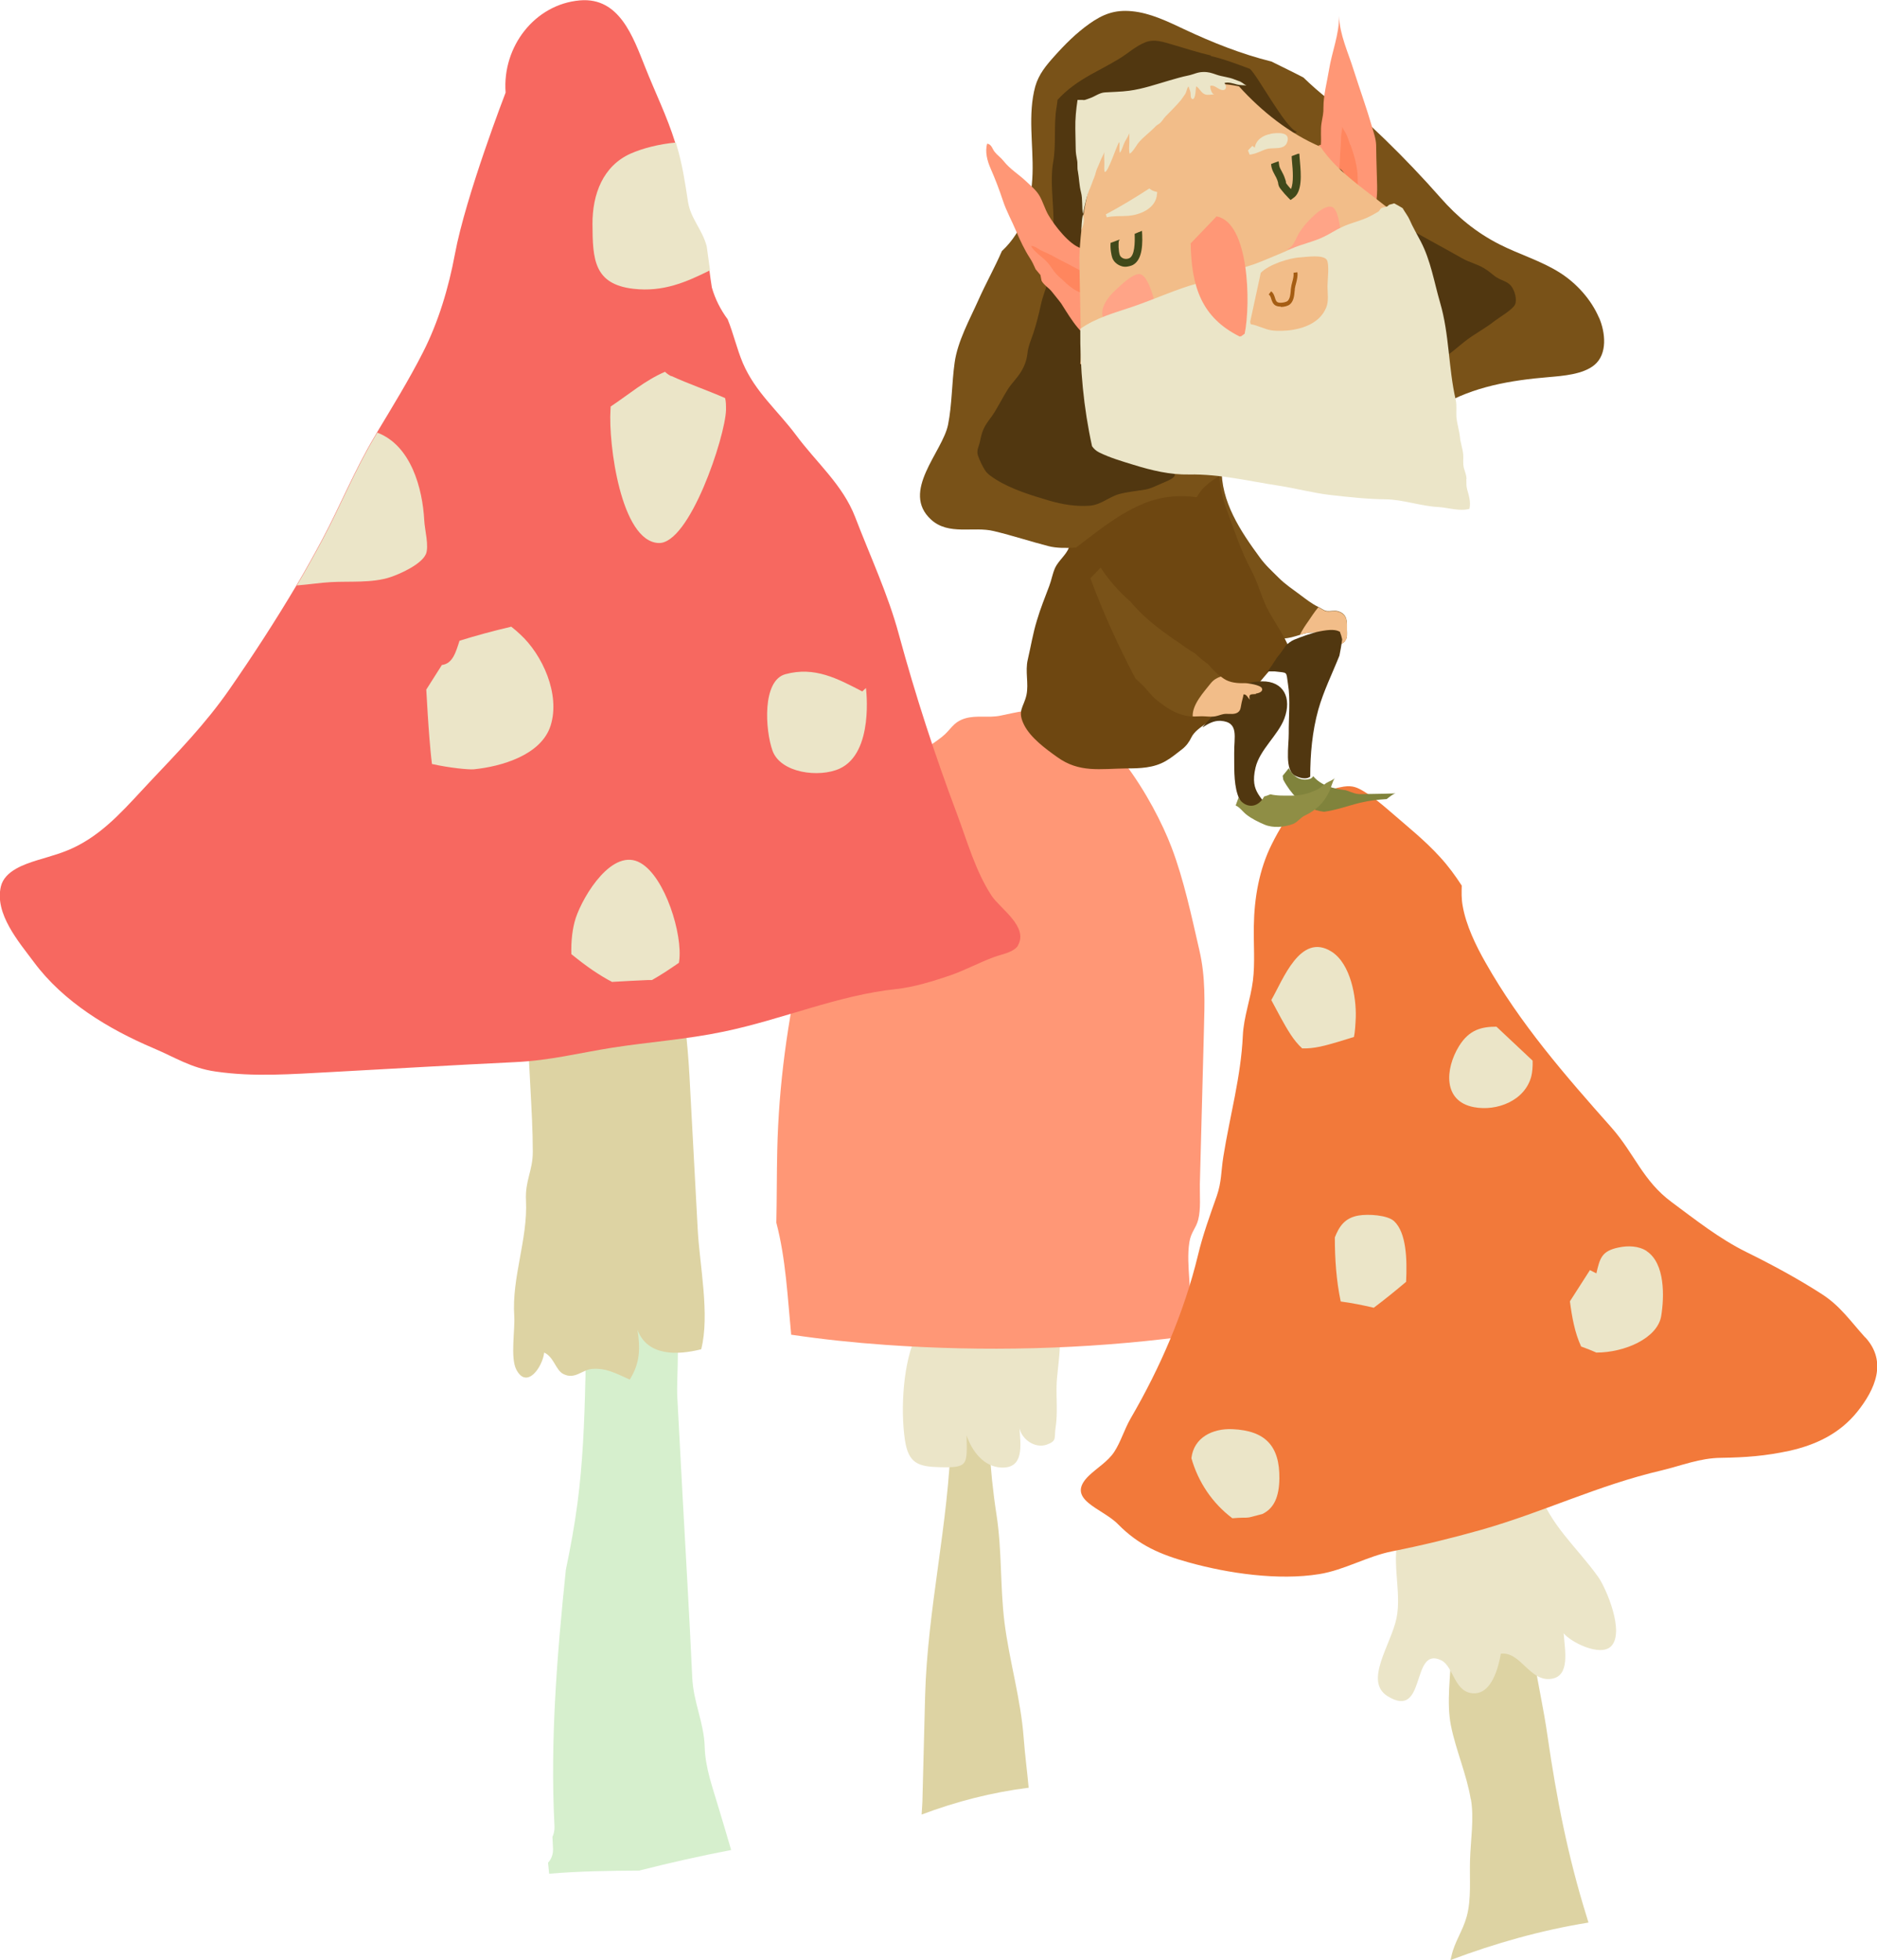 <?xml version="1.0" encoding="UTF-8"?><svg id="Layer_2" xmlns="http://www.w3.org/2000/svg" width="1022" height="1067" viewBox="0 0 1022 1067"><defs><style>.cls-1{fill:#ebe5c8;}.cls-2{fill:#f2793a;}.cls-3{fill:#f76860;}.cls-4{fill:#f2bd89;}.cls-5{fill:#ffa487;}.cls-6{fill:#ff9776;}.cls-7{fill:#ff865e;}.cls-8{fill:#80833c;}.cls-9{fill:#8f8e45;}.cls-10{fill:#d6efcd;}.cls-11{fill:#a55d13;}.cls-12{fill:#ddd3a3;}.cls-13{fill:#41491a;}.cls-14{fill:#6e4711;}.cls-15{fill:#795218;}.cls-16{fill:#513710;}</style></defs><g><path class="cls-12" d="M560.1,973.3c-.8-8.9-2-17.7-2.7-27-1.6-21.7-7.8-41.8-10.5-63.3-2.4-19.8-1.3-38.8-4.3-58.3-4-25.9-5-49.7-4.4-75.8l-20.4,33c-1.3,47.9-12.8,93.6-14.1,141.5l-1.4,54.7c0,3-.3,6.4-.5,9.7,18.8-7.1,38.3-12.1,58.2-14.6Z"/><path class="cls-1" d="M499.2,726.4c-7.4,14.3-9,40.4-6.5,57.4,1.9,12.9,7.3,14.6,19,14.9,15.8,.4,14.8-1.3,14.6-17.3,2.8,8.3,9.2,17.2,19.1,17.5,12.3,.4,10.3-12.2,9.7-21.4,1.3,6.1,8.5,11.2,14.9,8.9,5.8-2.1,3.8-3.7,4.8-9.6,1.1-6.8,.3-16.2,.5-22.7,.2-9.5,4.1-26.1-.2-35-2.9-.5-4.2,1-3.8,4.5l-72.1,2.9Z"/><path class="cls-6" d="M431,726.6h0c16.9,2.5,33.9,4.3,51,5.5,53.9,3.8,108.3,2.5,161.9-4.4,1.3-4,2.3-8,2.9-10.5,3.1-12.8-1.3-27.9,.8-41,.9-5.6,3.6-7.5,4.8-12.2,1.5-5.8,.8-13.1,.9-19.2,.7-27.8,1.5-55.6,2.2-83.3,.4-15.8,1-29.4-2.5-44.4-4.2-18.2-8.4-38.2-15.1-55.8-9.6-25.3-37.1-72.9-66.5-74.8-10.4-.7-17.2,1.1-26.8,3.1-6.5,1.3-12.9-.4-19.2,1.5-6.6,2-7.7,6.3-12.6,10.1-6.5,5.1-12.9,8.4-19.2,14.4-29.7,28.8-47.4,64.3-56.8,105.1-8,34.9-12.8,69.8-13.6,105.6-.3,13-.2,26.2-.5,39.3,5.2,19.8,6.1,40.5,8.1,61.1Z"/></g><g><path class="cls-12" d="M800.9,979.5c1.8,10.5-.2,22.5-.5,33.3-.3,9.9,.8,21-1.8,30.5-2.2,8-6.6,13.7-8.3,21.5-.2,.7-.3,1.5-.5,2.2,24.4-9.2,49.6-16.3,75.1-20.4-.3-1-.6-2-.9-3-10.3-32.9-16.5-64.8-21.4-98.6-2.1-14.9-5.4-29.2-7.7-43.9-.7-4.5,.5-10.1-.4-14.3-1.1-5.5-6.4-6.2-4.3-13l-40,25.1c-.3,12.8-2.7,27.8-.2,40.4,2.7,13.5,8.5,26.4,10.8,40.1Z"/><path class="cls-1" d="M765.6,841.6c.3-3.2-.7-5.7-3.2-7.5-5.6,13.8,1,32.1-2,46.7s-18,34.5-4.8,42.6c21.3,13.1,12.4-27.6,29.1-19.6,6.9,3.3,7.1,18.2,18.2,18,9.5-.2,13-14.3,14.3-21.6,10.9-1.2,15.7,15.5,27.5,13.7,10.4-1.5,7.3-15.7,6.7-24.8,3.6,4.7,19.7,12.9,25.7,7.2,7.9-7.6-2.8-32.1-6.8-37.7-11.9-16.7-26.1-27.9-33.1-48.4-5.9-17.3-4.3-36.2-3.8-54l-67.8,85.5Z"/><path class="cls-2" d="M1015.6,728.1c-7.9-8.7-13.6-17.2-23.6-23.6-13-8.4-27.3-16.1-41.1-22.9-14.6-7.2-27.5-17.4-40.7-27.2-15.7-11.6-20.2-26.3-32.7-40.5-25.4-28.6-49.9-56.7-68.7-90-5.2-9.1-10.6-20.3-12.4-30.8-.7-3.8-.6-7.4-.5-11-3.5-5.4-7.3-10.6-11.7-15.4-8.4-9.3-18.3-17.1-27.7-25.3-4.3-3.7-8.7-7.4-13.6-10.4-3.8-2.3-6.3-3.5-11.2-2.8-8.5,1.3-16.2,5.2-24.3,7.6-5.9,7.6-11.1,16-14.9,23.7-6.9,13.7-9.6,29.5-9.8,44.6-.2,9.6,.7,20.1-.5,29.7-1.3,10.3-5,19.6-5.5,30-1,22.3-7.1,43.8-10.6,65.8-1.3,8.1-.9,13.7-3.6,21.5-3.7,10.5-7.6,21.2-10.2,32.1-7.6,31.4-20.6,61.3-36.6,88.8-3.6,6.2-5.4,12.9-9.1,18.5-3.4,5.1-9.3,8.6-13.7,12.8-13.4,13,7.2,17.6,15.8,26.4,11.4,11.6,23.2,16.6,38.8,20.9,21.2,5.9,48.6,9.9,70.8,6.3,13.7-2.2,26.1-9.7,39.7-12.4,16.2-3.2,32.6-7.2,48.5-11.7,33.8-9.6,63.7-24.3,98-32.3,11.3-2.7,21-6.8,32.6-6.9,13.4-.2,24.1-1,37.1-3.8,14.4-3.2,27.4-9.3,37-21.2,9.8-12.2,16.5-27.3,4.5-40.5Z"/><g><path class="cls-1" d="M814.8,558.9c-7.9,0-14.8,1.5-20.4,10.6-7.6,12.4-8.8,30,8.1,33.2,12.5,2.4,27.9-3.5,31.3-16.9,.5-2,.8-5.1,.7-8.4-6.6-6.1-13.1-12.4-19.7-18.5Z"/><path class="cls-1" d="M765.6,697.8c.6-12.1,.2-26.7-6.5-33-3.6-3.4-14.2-4-19.4-3.1-7.6,1.3-10.6,6.1-12.9,11.9,0,11.8,.8,23.5,3.2,34.9,6.1,.8,12,2,18,3.4,6-4.5,11.9-9.3,17.7-14.2Z"/><path class="cls-1" d="M708.8,570.7c6.7,.3,13.1-1.6,19.6-3.5,2.9-.9,5.9-1.8,8.8-2.7,.6-2.8,.8-6.4,1-10.8,.3-10.8-2.7-28.9-13.1-35.6-17.1-10.9-26.6,15.5-32.9,26.3,3.5,6.4,6.7,12.9,10.7,19,1.8,2.7,3.8,5.2,6,7.2Z"/><path class="cls-1" d="M896.7,681.1c-4.4-2.9-10.2-3.1-15.4-2-9.2,1.9-10.2,5.8-12.1,14.1-1.2-.6-2.3-1.2-3.5-1.8l-10.9,17c1.1,8.5,2.6,17,6.1,24.6,2.8,1,5.6,2.1,8.3,3.3,15.4,0,33.3-7.8,35.3-19.9,1.7-10.4,2.2-28.6-7.9-35.3Z"/><path class="cls-1" d="M671,826.5c2.2-.2,4.2-.3,5.4-.3,1.4,0,2.7,0,3.9-.2,2.3-.6,4.7-1.2,7-1.8,6.5-3.1,9.2-9.6,9.3-19.4,.2-17.6-7.6-26-25.5-26.8-10.8-.5-21.1,4.5-22.4,15.8,3.7,13,11.4,24.5,22.3,32.7Z"/></g></g><g><g><path class="cls-10" d="M348.4,1018.2c16.5-4.2,33-7.9,49.7-11.1-2.3-7.7-4.5-15.5-6.8-22.9-3.2-10.9-7.3-21.8-7.6-33.2-.4-13.5-6.2-24.2-6.8-38.1-1.5-33.2-3.5-66.3-5.3-99.5l-2.8-52.5c-.7-12.5,2.6-37.6-3.4-48.4-1.3-.2-2.7-.3-4-.5l-37.6-25.1c.1,19.3-1.8,38.5-4.7,57.6,0,.6-.2,1.1-.3,1.7,0,1.9,0,3.9-.1,5.8-.5,22.2-1.4,44.5-4.3,66.5-1.6,12.1-3.8,24.1-6.3,36-4.8,46.4-8.6,92.9-6.2,139.6,.1,2.2-.3,4.2-1.1,5.8,.1,2,.2,4.1,.3,6.1,.2,3.4-.9,6.1-2.7,8,.2,2,.4,4,.6,6,16.4-1.4,32.9-1.6,49.3-1.7Z"/><path class="cls-12" d="M284.9,518.7l3.9,73.5c.6,11.5,1.3,23.3,1.3,34.8,0,10.4-4.3,15.7-3.7,26.6,1,21.1-7.8,41.7-6.4,62.8,.5,7.3-2.2,22.7,1.1,29.1,5.7,11.1,14.3-1.3,15.2-9.2,5.3,2.4,6.2,9.4,10.3,11.6,6.4,3.4,10.3-2.3,15.8-2.7,7.6-.6,12.9,2.4,20.5,5.8,5.6-9,5.8-16.9,4.2-27.1,5.4,14.6,22.1,13.8,34.7,10.6,4.8-18.8-.9-46-1.9-65.2l-4.5-83.7c-1.9-35.5-8.7-68.9-10.6-104.5l-79.9,37.7Z"/></g><g><path class="cls-3" d="M554.4,514.6c-2.4,3.9-9.1,4.9-12.9,6.3-8,2.9-16.3,7.4-24.2,10.1-9.1,3.1-19.8,6.4-29.2,7.4-32.1,3.4-61.8,16.5-94.1,23.2-20,4.2-40.4,5.6-60.4,8.7-18.4,2.9-33.9,7-53.2,7.9-33.4,1.6-66.7,3.6-100.1,5.4-21.5,1.1-41.8,2.8-63-.3-13.3-1.9-21.9-7.7-34-12.8-24-10.2-48.8-25.1-64.8-46.7-8.2-11-21.6-26.4-18-41.3,2.1-8.6,13.1-12.1,19.7-14.2,8.2-2.5,14.8-4.1,22.4-8.1,15.8-8.3,27-21.9,39-34.6,15.4-16.3,30.4-31.7,43.3-50.3,12.5-18,25-37.2,36.5-56.6,5-8.4,9.7-16.9,14.2-25.3,9.8-18.5,17.5-37.5,28.2-55.5,.5-.8,1-1.6,1.4-2.4,8.6-14.3,17.4-28.6,25-43.5,8.5-16.6,14.1-35.4,17.5-53.7,5.9-31.7,27.6-87.9,27.6-87.9-1.9-25,15.9-48.1,40.5-50.2,21.5-1.8,28.9,19.9,35.5,36.4,5.5,13.9,11.9,26.7,16.4,41.2,.2,.5,.3,.9,.4,1.4,3.2,10.8,4.5,19.7,6.2,30.8,1.5,9.4,7.7,14.9,10.2,24.3,.6,4.4,1.2,8.7,1.8,13.1,.4,3,.8,6.1,1.3,9.1,1.8,6.3,4.7,12,8.6,17.3,3.2,7.9,5,16.1,8.3,23.9,6.8,15.8,18.8,25.6,28.9,39.1,11,14.9,25.4,27,32.2,44.6,8,20.9,18,42.3,23.8,63.9,9.1,33.4,19.5,65.4,31.6,97.6,5.7,15.1,10,31,18.9,44.7,4.6,7,20.5,17,14.2,27.3Z"/><path class="cls-1" d="M471.4,374.6l-1.9,1.8c-13.5-7-25.9-13.7-41.8-9.4-12.8,3.4-11.1,30.3-7.1,41.6,4.4,12.3,25.5,14.9,36.6,9.8,18.9-8.7,14.3-43.8,14.3-43.8Z"/><path class="cls-1" d="M365.5,204.8c-1.4-.7-2.5-1.5-3.4-2.4-10.8,4.6-19.8,12.4-29.6,18.9,0,.6-.1,1.2-.1,1.8-1.2,18.2,5.6,71.5,26.1,72.5,16.9,.9,36.4-57.9,36.8-72.4,0-2.6,0-4.7-.5-6.5-9.8-4.3-20.1-7.8-29.2-12Z"/><path class="cls-1" d="M278.2,341.2c-9.4,2.2-18.7,4.7-28,7.6-2,6.2-3.7,12.5-9.6,13.2l-8.5,13.4c.5,8.7,1,17.5,1.7,26.2,.4,4.8,.8,9.6,1.4,14.3,9.9,2.2,19.9,3.1,22.7,2.9,15-1.5,36.8-7.7,41.9-23.8,5.4-17.1-4.5-38.7-16.7-49.8-1.5-1.4-3.1-2.8-4.8-4.1Z"/><path class="cls-1" d="M231.8,301.8c-2.4,5.3-13.5,10.5-19.3,12.4-10,3.3-22.1,2.1-32.5,2.7-5.5,.3-12,1.3-18.4,1.8,5-8.4,9.7-16.9,14.2-25.3,9.8-18.5,17.5-37.5,28.2-55.5,.5-.8,1-1.6,1.4-2.4,18.5,7,24.7,30.6,25.6,47.8,.2,4.9,2.8,14.2,.8,18.6Z"/><path class="cls-1" d="M386.7,147.1c-13.1,6.5-25.6,12-41.9,10.1-21.5-2.5-22.1-16.2-22.2-35.1-.1-16.5,5.8-31.8,20.8-38.5,6.6-2.9,15.5-5.2,24.6-6,.2,.5,.3,.9,.4,1.4,3.2,10.8,4.5,19.7,6.2,30.8,1.5,9.4,7.7,14.9,10.2,24.3,.6,4.4,1.2,8.7,1.8,13.1Z"/><path class="cls-1" d="M333.5,534.5c6.5-.4,13-.7,19.5-1,.7,0,1.3,0,2,0,5-2.8,9.9-6.1,14.7-9.4,0-.3,0-.6,.1-.9,2-14.5-7.6-45.7-21-53.4-15.1-8.8-31.1,17.4-35.3,29.9-1.9,5.8-2.6,12.9-2.4,19.7,3.8,3.1,7.7,6.1,11.8,8.9,3.3,2.2,6.8,4.4,10.5,6.3Z"/></g></g><g><g><g><path class="cls-15" d="M732.3,349.1c-1,1.1-1.8,1.1-2.7,2.2-.7,.9-.4,2.2-1.8,2.3-1.2-3.6-.3-9.5-4.9-5-1.8-.8-1.5-3.3-3.4-4.1-1.3-.6-3.2-.2-4.7-.2-2.7,0-4.7,.6-7,1.3-.7,.2-1.5,.5-2.3,.7-3.3,1-5.8,1.4-9.3,1.4-4.4,0-6.4-2.6-9.2-5.9-3.8-4.5-7.6-9.2-11.6-13.3-5-5.1-7.1-11.5-10.4-17.6-3.7-6.9-6.5-14.1-10.7-20.8-1.8-2.8-8.7-10.1-4.3-13.6l15.2-22c-.6,18.4,10.2,34.6,20.7,48.9,3.1,4.3,6.7,7.5,10.4,11.2,3.5,3.5,7.6,6.2,11.6,9.2,3.2,2.4,6.4,4.9,9.9,6.6,0,0,.2,0,.2,.1,1.5,.7,2.7,1.8,4.3,2.1,2.1,.3,4.4-.5,6.5,.2,5.1,1.7,4.6,5.8,4.6,10.2,0,2.1,.4,4.2-1.1,5.9Z"/><path class="cls-4" d="M732.3,349.1c-1,1.1-1.8,1.1-2.7,2.2-.7,.9-.4,2.2-1.8,2.3-1.2-3.6-.3-9.5-4.9-5-1.8-.8-1.5-3.3-3.4-4.1-1.3-.6-3.2-.2-4.7-.2-2.7,0-4.7,.6-7,1.3,1.3-2.8,3.2-5.5,4.4-7.2,1.7-2.5,3.5-5.3,5.6-7.8,0,0,.2,0,.2,.1,1.5,.7,2.7,1.8,4.3,2.1,2.1,.3,4.4-.5,6.5,.2,5.1,1.7,4.6,5.8,4.6,10.2,0,2.1,.4,4.2-1.1,5.9Z"/></g><path class="cls-14" d="M683.6,374.4c.7-.9,1.4-1.8,2.1-2.8,5.3-6.6,11.4-12.7,15.9-19.8-.3-.6-.6-1.2-.9-1.8-3.2-6.9-7.8-12.8-11.1-19.6-3.1-6.5-4.8-13.4-8.2-19.8-5.8-10.8-9.4-22-13.6-33.5-4.3-11.6-4.4-21.3-4.6-33.6l-70.8,12c-.9,7.6-5.6,14.7-6.8,22.3-1.1,7.2-1.3,13.6-3.7,20.5-1.2,3.5-5.7,7.1-7.4,10.8-1.5,3.4-1.9,6.5-3.2,9.9-2.2,5.9-4.8,12.2-6.7,18.7-2.2,7.1-3.3,14.2-5,21.4-1.5,6.4,.6,13-.7,19.2-1.5,6.8-5.2,8.5-1.3,16.3,3.5,7,11.8,13.1,18,17.5,12,8.7,23.3,6.4,37.7,6.2,7.4,0,14.8-.2,21.4-4,3.2-1.8,6-4.2,9-6.5,2.2-1.7,3.8-3.9,5-6.4,1.5-3.1,5-5.5,7.8-7.4,5-3.4,10.3-6.5,15.6-9.5,3.6-3.7,7.5-7.1,11.5-10.3Z"/><path class="cls-16" d="M729.8,344.1c-2.2-1.5-5.7-1.5-11.3-.4-4.1,.8-10.1,3-14,4.6-1.6,.7-3.1,1.9-4.6,3.3-.2,.4-.4,.8-.7,1.2-1.2,1.8-2.6,3.6-4,5.3-1.6,2.5-3.2,5-5,7.4,1.3,0,2.5,0,3.9,0,7.3,.9,6.1-.3,7.2,7,1.4,8.4,.3,18.1,.4,26.7,.1,6.7-2.5,20.4,3.7,23.2,3.9,1.8,6.4,1.6,8,.4,0-12.3,1.1-24.6,4.4-36.5,2.9-10.2,7.6-19.6,11.5-29.4,.6-2.9,1.1-5.9,1.5-8.8-.3-1.4-.7-2.7-1.2-4Z"/><path class="cls-15" d="M677.9,372.1c-3.9,.1-8.1-.2-11.4-2.4-.6-.4-1.1-.8-1.7-1.2-2.5-2-4.9-4.5-7-6.9-2.5-1.8-4.8-3.7-7-5.8-3-1.8-5.9-3.7-8.7-5.8-3.1-2-6.1-4.1-9.1-6.4-6-4.5-12.2-9.7-17.2-15.8-6.1-5.4-11.7-11.4-16.2-18.4-.1,0-.2-.2-.4-.3l-5.5,5.7c6.9,18.7,15.2,36.8,24.5,54.5,1.3,1.2,2.6,2.5,3.9,3.7,2.7,2.6,4.7,5.7,7.7,8.1,5.5,4.3,9.9,7.4,16.8,8.7,1,.2,1.9,.2,2.9,.3,1.6,0,3.3-.1,4.9-.1,2.3,0,5.3,.4,7.6,0,2.1-.5,3.5-1.3,5.8-1.3,2,0,4.6,.4,6.3-.8,1.5-1,1.5-2.5,1.8-4,.3-1.9,1-3.8,1.3-5.8,1.7,0,2.3,1.9,3.4,2.9-.8-3.6,.9-2.8,3.4-3.1,1.3-.2,4.2-.9,3.4-2.9-.7-1.9-7.5-2.9-9.3-2.8Z"/><path class="cls-8" d="M741.1,436.9c4.5-1.1,9.2-1.6,13.9-1.9,1.6-1.2,3.4-2.8,4.9-3.1-4.2,.2-8.5,.2-12.8,.3s-4.3,.1-6.4,.1c-2.7,0-4.7-1-7.3-1.9-.2,0-.3-.1-.5-.2-6.7-.8-13.6-2.5-17.9-7.7-.3,.7-.9,1.2-1.8,1.5-5.3,1.5-9.2-1.5-11.5-5.8-1,1.4-2.2,2.7-3.3,4.1,.1,.7,.2,1.4,.3,2.1,2,3.8,4.6,7.3,7.4,10.1,4.2,4.3,8.9,6.7,14.8,7.4,6.9-.9,13.4-3.4,20.1-5Z"/><g><path class="cls-16" d="M699.3,391.2c4.2-11.3-.4-20.4-12.1-20.3-5.4,0-9.4,1.5-14.1,3.2-.3,.8-.7,1.5-1.3,2.2-5.7,6.4-11.2,13.1-17,19.5,0,0,0,0,.1,.1,2.9-1.9,6-3.7,9.7-3.5,10.3,.7,7.2,8.9,7.4,17.8,.2,13-2,35.4,20.2,33.2-4.4-10.2-11.9-11.3-8.6-25.5,2.3-9.8,12.3-17.7,15.7-26.7Z"/><path class="cls-9" d="M722.2,426.2c-1.8,1.3-3.3,2.8-5.2,3.7-4.4,2.1-8.7,3.2-13.5,3.2-4.2,0-8,.2-11.8-.7-1.1,.5-2.3,.9-3.4,1.2-1.3,2.5-3.4,4.4-5.8,4.9-2.5,.5-5-.5-6.9-2.5-.5-.6-.9-1.2-1.2-1.9l-1.6,4.4c2.1,.8,3.9,3.4,5.8,4.9,2.9,2.3,6.6,4.1,9.9,5.5,4.7,2,10.8,1.4,15.4-.3,2.4-.8,4.2-3.6,6.7-4.7,2.6-1.2,5.3-3,7.6-5.1,2.2-2.1,4-4.7,5.4-7.6,1.2-2.4,1.8-5.4,3.1-7.6-1.1,1.2-3.1,1.7-4.4,2.6Z"/></g><path class="cls-4" d="M683.9,377.8c-2.6,.3-4.2-.4-3.4,3.1-1.1-1.1-1.7-3-3.4-2.9-.3,2-1,3.8-1.3,5.8-.3,1.5-.3,2.9-1.8,4-1.7,1.2-4.2,.8-6.3,.8-2.3,0-3.7,.9-5.8,1.3-2.3,.5-5.3,0-7.6,0-1.6,0-3.3,.2-4.9,.1-.3-6.5,6.1-13.3,9.8-18,1.5-1.9,3.4-3,5.5-3.7,.6,.4,1.1,.8,1.7,1.2,3.3,2.2,7.5,2.5,11.4,2.4,1.9,0,8.6,1,9.3,2.8,.8,2-2.1,2.7-3.4,2.9Z"/></g><path class="cls-15" d="M870.6,172.9c-4.2-9.8-12.2-18.7-21.2-24.4-10.2-6.5-22.2-10-33-15.5-12.6-6.4-22.9-14.9-32.1-25.4-9.6-10.9-19.7-21.5-30.1-31.6-2.8-2.6-5.5-5.3-8.3-7.9-2.5-1.6-5.1-3.1-7.8-4.5-10.3-5.3-19.7-13-28.4-21.4-5.7-3-11.6-5.8-17.4-8.7-16.5-4.1-32.3-10.4-47.8-17.7-8.9-4.2-18.4-8.8-28.3-9.7-9.3-.9-15.8,1.7-23,6.8-7.1,5-13.4,11.3-19.1,17.7-4.5,5-8.5,9.8-10.4,16.4-4.2,15.3-1,31.9-1.5,47.5-.5,16.4-4.9,31.1-16.7,42.2-4,9.2-8.9,17.9-12.8,26.7-4.7,10.5-11.3,22.4-12.9,33.9-1.6,11.2-1.4,22.9-3.6,33.9-3,14.9-26,36.4-9.2,51.7,9.6,8.7,23,3.5,34.1,6.2,10.5,2.5,20,5.7,29.8,8.2,4.2,1.1,9.5,1.1,15,.8,11.3-8.6,22.3-17.7,35.4-23.4,10-4.4,20.3-5.5,30.3-4,.8-1.5,1.8-2.9,2.9-4.2,5.2-5.9,13.8-9.6,20.2-14.5,12.6-9.7,29.1-19.5,43.8-23.8,11.9-3.4,24.9,.4,37-1.5,8.9-1.4,16.4-4.8,25.4-5.5,1.4-.1,2.6-.2,3.9-.4,17.3-10.3,37.8-13.8,58.3-15.5,8.1-.7,18.8-1.5,25-6.6,7.3-6,6-17.8,2.6-25.7Z"/><path class="cls-16" d="M659.3,30.2c-6.9-1.6-13.7-3.8-20.5-5.8-5-1.4-10-3.4-15.1-1.4-5.2,2-9.7,6.2-14.5,9.1-5,3-10.2,5.7-15.3,8.5-6.9,3.9-13,8.1-18.1,13.8-.1,1.3-.3,2.6-.5,3.8-1.7,10-.1,20.3-1.9,30.3-1.6,9.4,0,20.4,.2,29.9,.2,11.4,.3,23.1-2.8,34.2-1.3,4.6-3.1,8.7-4.1,13.5-1.1,5-2.4,10.2-4,15.1-1.3,3.9-2.9,7.3-3.3,11.4-.4,3.4-1.5,6.5-3.3,9.5-2.1,3.6-5.2,6.4-7.4,9.9-2.5,4-4.7,8.3-7.2,12.4-1.5,2.5-3.5,4.7-4.9,7.1-1.7,2.9-2.3,5.4-3,8.7-.5,2.8-2.1,4.8-1.1,7.8,.8,2.4,2.4,5.7,3.7,7.8,1.4,2.3,4,3.9,6.2,5.3,8.5,5.3,19.3,8.6,28.8,11.4,7.2,2.1,14.5,3.3,22,2.8,6.3-.4,10.6-4.9,16.4-6.4,4.6-1.2,9.3-1.6,14-2.4,2.8-.5,5.4-1.8,7.9-2.9,1.8-.8,7.6-2.9,8.1-4.7,.3-1.1-1.4-3.6-1.9-4.6-1.8-3.9-3.5-7.9-5-11.9-5.7-15.4-8.9-32-13.9-47.7-4.5-13.9-9.9-27.4-12.7-41.8-2.2-11.4-3.4-23.5-4.1-35-.8-11.9-4.6-23.1-5.4-35-.4-5.6-1.8-10.8-1.9-16.5,0-3.3-1-6.6,1.4-9.1,2.8-3.1,6.1-2,9.6-1,9.6,2.9,18.6,4.8,28.7,2.8,8.6-1.7,17-5,25.7-7,6.6-1.5,13,12.2,19.7,11.6,4.3-.4,23.7,11.9,26.3,8-5.9-1.6-21.4-30.6-25.5-34.2-7-2.6-14-5.3-21.3-7Z"/><g><path class="cls-6" d="M588.5,135.1c-6.3-2-14.2-12.1-17.7-18.1-1.9-3.3-2.9-7.1-4.8-10.4-1.8-3.1-4.6-5.3-7.2-7.8-4.2-4-8.8-6.6-12.4-11.2-1.5-1.9-3.4-3.1-4.8-4.9-1.3-1.6-1.7-4.2-4.1-4.5-1.3,4.5,.1,9.5,1.9,13.6,2.5,5.7,4.6,11.2,6.6,17.2,2,6.1,5,11.3,7.4,17.1,2,4.7,4.5,10,7.3,14.3,1.5,2.3,2.1,3.8,3.2,6.2l2.6,3.1c.2,1,.4,2.1,.6,3.1,1.2,2.4,4.2,4,5.8,6.2,1.5,2,3.4,4.1,4.9,6.2,2.3,3.4,10.8,18.4,14.8,17l-4.1-47.1Z"/><path class="cls-6" d="M717.9,79.2l1.3-.4c.3-4-.3-8.2,.4-12.1,.5-3,1.1-5.1,1-8.3,0-6.7,1.9-13.5,3-20.2,1.6-10.1,5.6-19.3,5.5-29.5,.3,10.2,5,19.9,8,29.6,3.3,10.4,7,20.5,10,30.9,1,3.6,2.1,6.3,2.2,10.1,0,4.6,.2,9.1,.3,13.7,.1,7,.9,13.8-1.1,20.5-1.7,5.6-4.1,11.1-4.7,16.7l-1.3,.3-24.6-51.4Z"/><g><path class="cls-7" d="M589.1,148c-1.3-1.1-3.3-2-4.8-2.8-3.1-1.8-6.4-3.2-9.5-5-2.7-1.6-5.6-2.7-8.4-4.1-.9-.5-3.9-2.7-5-2.1,1.7,3,5.8,5.7,8.2,8.1,1.8,1.7,2.8,3.6,4.3,5.6,1.4,1.9,3.4,3.5,5.1,5.1,4.2,4.1,10.1,8.7,16.4,6.7,0-.2,0-.4,.1-.6l-3.9-8.1c-1.1-.6-1.6-1.8-2.6-2.6Z"/><path class="cls-7" d="M591.6,150.2v.3c.3,0,.4,.1,.5,.2l-.5-.5Z"/><path class="cls-7" d="M735.1,78.7c-.7-2-1.3-4.2-2.3-6.1-.7-1.2-1.5-2.3-2-3.6,.1,1.8-.6,3.7-.6,5.6,0,3.9-.5,7.7-.6,11.6-.1,4-.7,8-1.4,11.9-.3,1.5-.7,3-.5,4.5v-.5l6.4,13c.2-.8,1.1-1.7,1.7-2.3,1.1-1.2,1.7-2.2,2.3-3.7,1-2.3,1.3-3.9,1.2-6.4,0-2.3,0-4.6-.1-6.9-.2-5.6-2-11.8-3.9-17Z"/></g></g><path class="cls-16" d="M727.6,91.6c3.6-.2,4.4,3.8,6.3,5.8,2.3,2.5,5.3,3.9,7.7,6.5,6.1,6.5,13.9,13.6,21.5,18.2,10.8,6.4,22.1,12.3,33,18.5,3.8,2.2,8.1,3.1,11.9,5.4s4.7,3.7,7.2,5.2c2.5,1.5,5.6,2,7.6,4.5s3.3,7.4,2.1,10.1c-1.2,2.7-8.9,7.2-11.2,9-5.1,4.1-11.2,7.1-16.3,11.2-3.7,2.9-7.1,6.2-11.2,8.5s-9.5,3.9-14.1,5.7c-5.4,2.1-10.9,2.9-16.5,4.2s-6.8,.8-10.1,1.7c-6.9,1.9-13.9,4.6-20.3,7.9l2.3-122.6Z"/><path class="cls-4" d="M762.5,118.5c-3.2-2.5-6.2-4.8-8.9-6.9-12.3-9.8-25.9-18.7-34.6-31.7-16.9-7.2-32.1-19.3-44.4-32.9-2.4-.5-4.8-.9-7.2-1.1-7,.1-14.1,.3-21.1,.4-11.1,1.7-21.7,6-30.6,13.2-4.6,3.7-8.9,8.1-12.7,12.7-1.5,2.9-2.9,5.9-3.9,9-6.7,19-10.8,39.1-11.4,59.2,.1,4.2,.1,8.4,.2,12.5l.7,36c0,2.8-.1,5.9-.4,9.1,11.1,8.5,21.1,18.1,30,28.6,2.2-1.1,4.5-2.2,6.8-3.3,9.1-4.3,18.4-8.4,27.7-12.4,9.2-5.5,18.4-11,27.8-16.1,17.4-9.5,35.6-17.4,54-24.8,8-3.2,16-6.4,24-9.5,3.5-1.9,7.1-3.9,10.6-5.8-2.2-12.1-4.3-24.1-6.6-36.1Z"/><path class="cls-5" d="M600.4,173.3l.9,1c-3.7-5.6,2.3-13,6.2-16.5,2.7-2.4,9-8.8,12.9-8.6,3.9,.2,6.8,9.7,7.7,13,1.3,4.8,2.1,8.7,2.2,13.7l-29.9-2.6Z"/><path class="cls-5" d="M699.7,135.2c3.8,1.6,6.1-6,7.7-8.5,1.7-2.6,3.5-4.9,5.8-7.2,2.4-2.5,8.1-7.9,11.9-6.9,4.2,1.1,4.9,15.4,5.7,19,.8,4,.5,8.3,.6,12.4l-31.6-8.8Z"/><path class="cls-1" d="M798.5,260.7c-.1-2.3-.8-3.6-1.4-5.8-.7-2.7-.2-4.8-.4-7.5-.3-3.3-1.5-6.3-1.8-9.6-.4-3.7-1.6-7.2-1.9-10.8-.2-3.3,.3-6.2-.4-9.4-4-17.4-3.4-35.5-8.5-52.9-3.2-11-5.1-22.9-10.5-33.2-2.1-4.1-4.4-7.9-6.2-12.1-.8-1.8-2.5-4-3.7-6.1-1.5-.9-3-1.8-4.6-2.6l-2.8,.8c-1.4,1.8-3,.9-4.4,2-.5,.4-.9,1.4-1.4,1.7-2,1.2-4.3,2.5-6.6,3.5-4.2,1.8-8.7,2.8-13,4.8-3.5,1.6-6.6,3.7-9.9,5.3-5.6,2.8-12.1,4-17.9,6.6-5.4,2.5-11,4.7-16.5,7-4.8,2-9.7,3.3-14.7,4.7-6.6,1.9-12.7,5.2-19.3,7-12.3,3.3-23.9,8.8-36,12.9-10.2,3.5-19.5,5.8-28.4,12-.2,21.6,1.8,43,6.4,63.9,.9,1.3,2.1,2.5,3.9,3.4,5.9,2.9,12.4,4.8,18.6,6.7,10,3.1,20,5.5,30.4,5.3,16.7-.3,32.4,3.6,48.8,6.1,9.6,1.5,18.7,4,28.4,5.1,9.8,1.1,19.7,2.2,29.5,2.3,9.7,.1,19.2,3.7,28.8,4.2,5.5,.3,11.5,2.5,17.1,1,.8-4-.3-7.1-1.3-10.7-.5-1.9-.3-3.5-.4-5.5Z"/><path class="cls-6" d="M675.9,183c.5-.4,1.1-.8,1.6-1.2,0,0,.2,0,.2-.1,3.4-16.6,2.4-60.7-15.3-63.9l-14.1,14.7c.4,23.7,6,40.4,26.7,50.7,.3-.1,.6-.2,.9-.2Z"/><path class="cls-1" d="M691.9,72.9c-4.1,.7-8,3.1-8.7,7.5-.4-.3-.9-.7-1.3-1l-2.4,2.5c.3,.8,.6,1.6,.9,2.3,.5,0,1-.2,1.6-.3,2.7-.5,5.2-2.1,7.8-2.8,3.6-1,9.4,.8,11-3.6,2.2-5.9-5.3-5.3-8.9-4.7Z"/><path class="cls-1" d="M629.7,104.4c-.2,0-.3-.1-.5-.1-1.3-.3-2.5-.9-3.4-1.7-7.7,5-15.6,9.8-23.7,14.1,.2,.5,.4,1.1,.5,1.6,3.9-.9,7.6-.5,11.7-.8,6.2-.5,14.2-3.7,15.5-10.6,0-.5,.2-1.3,.3-2.3-.1,0-.3-.2-.4-.2Z"/><g><path class="cls-13" d="M622,125.6c-1.4,.5-2.8,1.1-4.2,1.7,.2,5,0,11.7-2.8,13.2-1,.5-2.2,.6-3.3,.2-.9-.4-1.7-1-2-1.9-.7-2-.9-6.7-.4-7.9l.5-.3c-.2,0-.3,0-.5-.1-1.5,.6-3.1,1.2-4.6,1.7-.3,3.2,.5,7,.9,8.1,.7,2,2.4,3.6,4.5,4.4,1,.4,2.1,.6,3.1,.5s2.6-.4,3.7-1c5.4-3,5.3-12.1,4.9-18.6Z"/><path class="cls-13" d="M707.6,83.7h-.9c-1.1,.4-2.3,.9-3.4,1.3,0,1,.1,2.1,.2,3.2,.4,4.1,1,11.4-.6,14.7-.7-.8-1.4-1.5-1.9-2.2-.2-.3-.8-1-.8-1.1,0,0,0-.2,0-.3,0-.5-.2-1.2-.7-2.5-.4-1.3-1.1-2.5-1.6-3.5-.6-1.1-1.2-2.1-1.4-3.3-.1-.5-.2-1.3-.3-2.2-.9,.3-1.8,.6-2.6,.9-.5,.2-1,.4-1.5,.6,0,.8,.2,1.4,.2,1.6,.4,1.8,1.2,3.2,1.9,4.5,.5,.9,1,1.8,1.3,2.7,.4,1.1,.5,1.7,.5,2.1,.3,1.3,.5,1.7,1.7,3.2,1,1.3,2.4,2.9,3.8,4.3l1.2,1.2,1.5-1.1c5-3.3,4.2-13,3.6-19.9-.1-1.6-.3-3.1-.3-4.1Z"/></g><path class="cls-4" d="M686.5,148.5c4.3-4.5,15.5-8.1,21.5-8.4,3.3-.2,12.1-1.6,14.3,1.2,1.7,2.2,.5,11.4,.5,14.4,0,4,.8,8.1-.7,11.7-3.1,7.7-11,11-18.5,12.2-2.9,.5-8.5,.7-11.4,.2-3.8-.6-7.3-2.7-11.2-3.3l-.3-1.3,5.8-26.8Z"/><path class="cls-11" d="M697.4,166.9c-1.1,0-2.2-.2-2.9-.6-1.4-.8-1.9-2.3-2.3-3.5-.3-1-.6-2-1.4-2.5l1.3-1.7c1.3,.9,1.7,2.3,2.1,3.5,.3,1,.6,2,1.4,2.4,1.2,.7,4.5,.1,5.4-.6,1.4-1.2,1.6-3.6,1.8-5.7,0-.4,0-.8,.1-1.2,.1-1.1,.4-2.3,.7-3.4,.5-1.8,.9-3.5,.7-5.1l2.1-.3c.3,2-.2,4-.7,6-.3,1.1-.6,2.2-.7,3.1,0,.4,0,.8-.1,1.2-.2,2.4-.5,5.5-2.6,7.2-.9,.8-3,1.4-4.9,1.4Z"/><g><path class="cls-1" d="M589.4,123.6c.8-2.2,1-3.9,.4-6.1,0-.3-.1-.5-.2-.8-.7,3.6-.8,7.2-.8,10.9,0-1.4,0-2.6,.6-4Z"/><path class="cls-1" d="M588.9,129.2c0-.6,0-1.1,0-1.7,0,.5,0,1.1,0,1.7Z"/><path class="cls-1" d="M675.8,44.6c-1.2-.5-2.3-.8-3.5-1.3-3.3-1.4-6.8-1.5-10.1-2.7-2.6-.9-4.3-1.5-7.1-1.4-3,0-5.2,1.3-8.1,1.9-3.5,.7-6.8,1.7-10.3,2.7-7.2,2.1-14.4,4.6-21.9,5.6-4.5,.6-8.8,.6-13.2,.9-3.1,.2-5.5,2.3-8.3,3.2-.9,.3-1.8,.7-2.6,.9-.3,0-.7,.1-1.1,.1,0,0,.2,0,.2-.1h-3.1c-.8,5.4-1.3,10.3-1.2,15.7,0,3.6,.2,7.2,.2,10.8,0,2.1,.3,3.9,.7,6,.5,2.1,0,4.3,.5,6.4,.7,3.8,.7,7.6,1.7,11.4,1,3.9,.3,8.1,1.1,11.9,0-.2,0-.5,.1-.7,.9-4.5,1.9-9.6,3.8-13.7,.8-1.8,1.3-3.6,2.1-5.4,.8-1.9,1-3.8,1.9-5.6,1-2.1,1.6-4.1,2.7-6.1,.4-.8,.8-1.6,.9-2.5,0,1.9,0,3.8,.1,5.7s-.3,3.8,.2,5.3c1.8,.6,6.5-14.5,7.9-16.3,.5,1.9-.3,4.1,.4,5.9,1.2-1.7,1.7-4.2,2.7-6.1,.8-1.5,1.8-2.9,2.4-4.6,0,1.7,0,3.4,0,5,0,1.9-.4,4.4,.2,6.2,1.9-1.3,3.1-3.7,4.4-5.5,1.6-2.1,3.4-3.6,5.3-5.3,1.5-1.4,2.9-2.5,4.3-4,.8-.9,1.6-1.1,2.5-1.9,1.1-.9,2-2.6,3-3.6,2.8-2.9,5.8-5.8,8.3-8.8,.9-1.1,1.8-2.6,2.6-3.7,.5-.8,.9-3.6,1.7-3.8,.2,1.1,.8,2.1,1,3.2,.2,.7-.2,3.3,1,3.6,1.9,.5,1.8-5.9,2.1-6.9,1.8,.9,2.7,3.7,4.9,4.4,1.4,.5,3.3,0,4.9,0-1.4-.3-2.2-3.3-2.2-4.6,2.5-1,4.9,2.7,7.4,2.2,1.7-.4,1.4-2.5,.4-3.8,2-.7,4.9,.3,6.8,.8,1.8,.4,3.4,.4,5.2,.5-1.2-.4-2.1-1.5-3.3-2Z"/></g></g></svg>